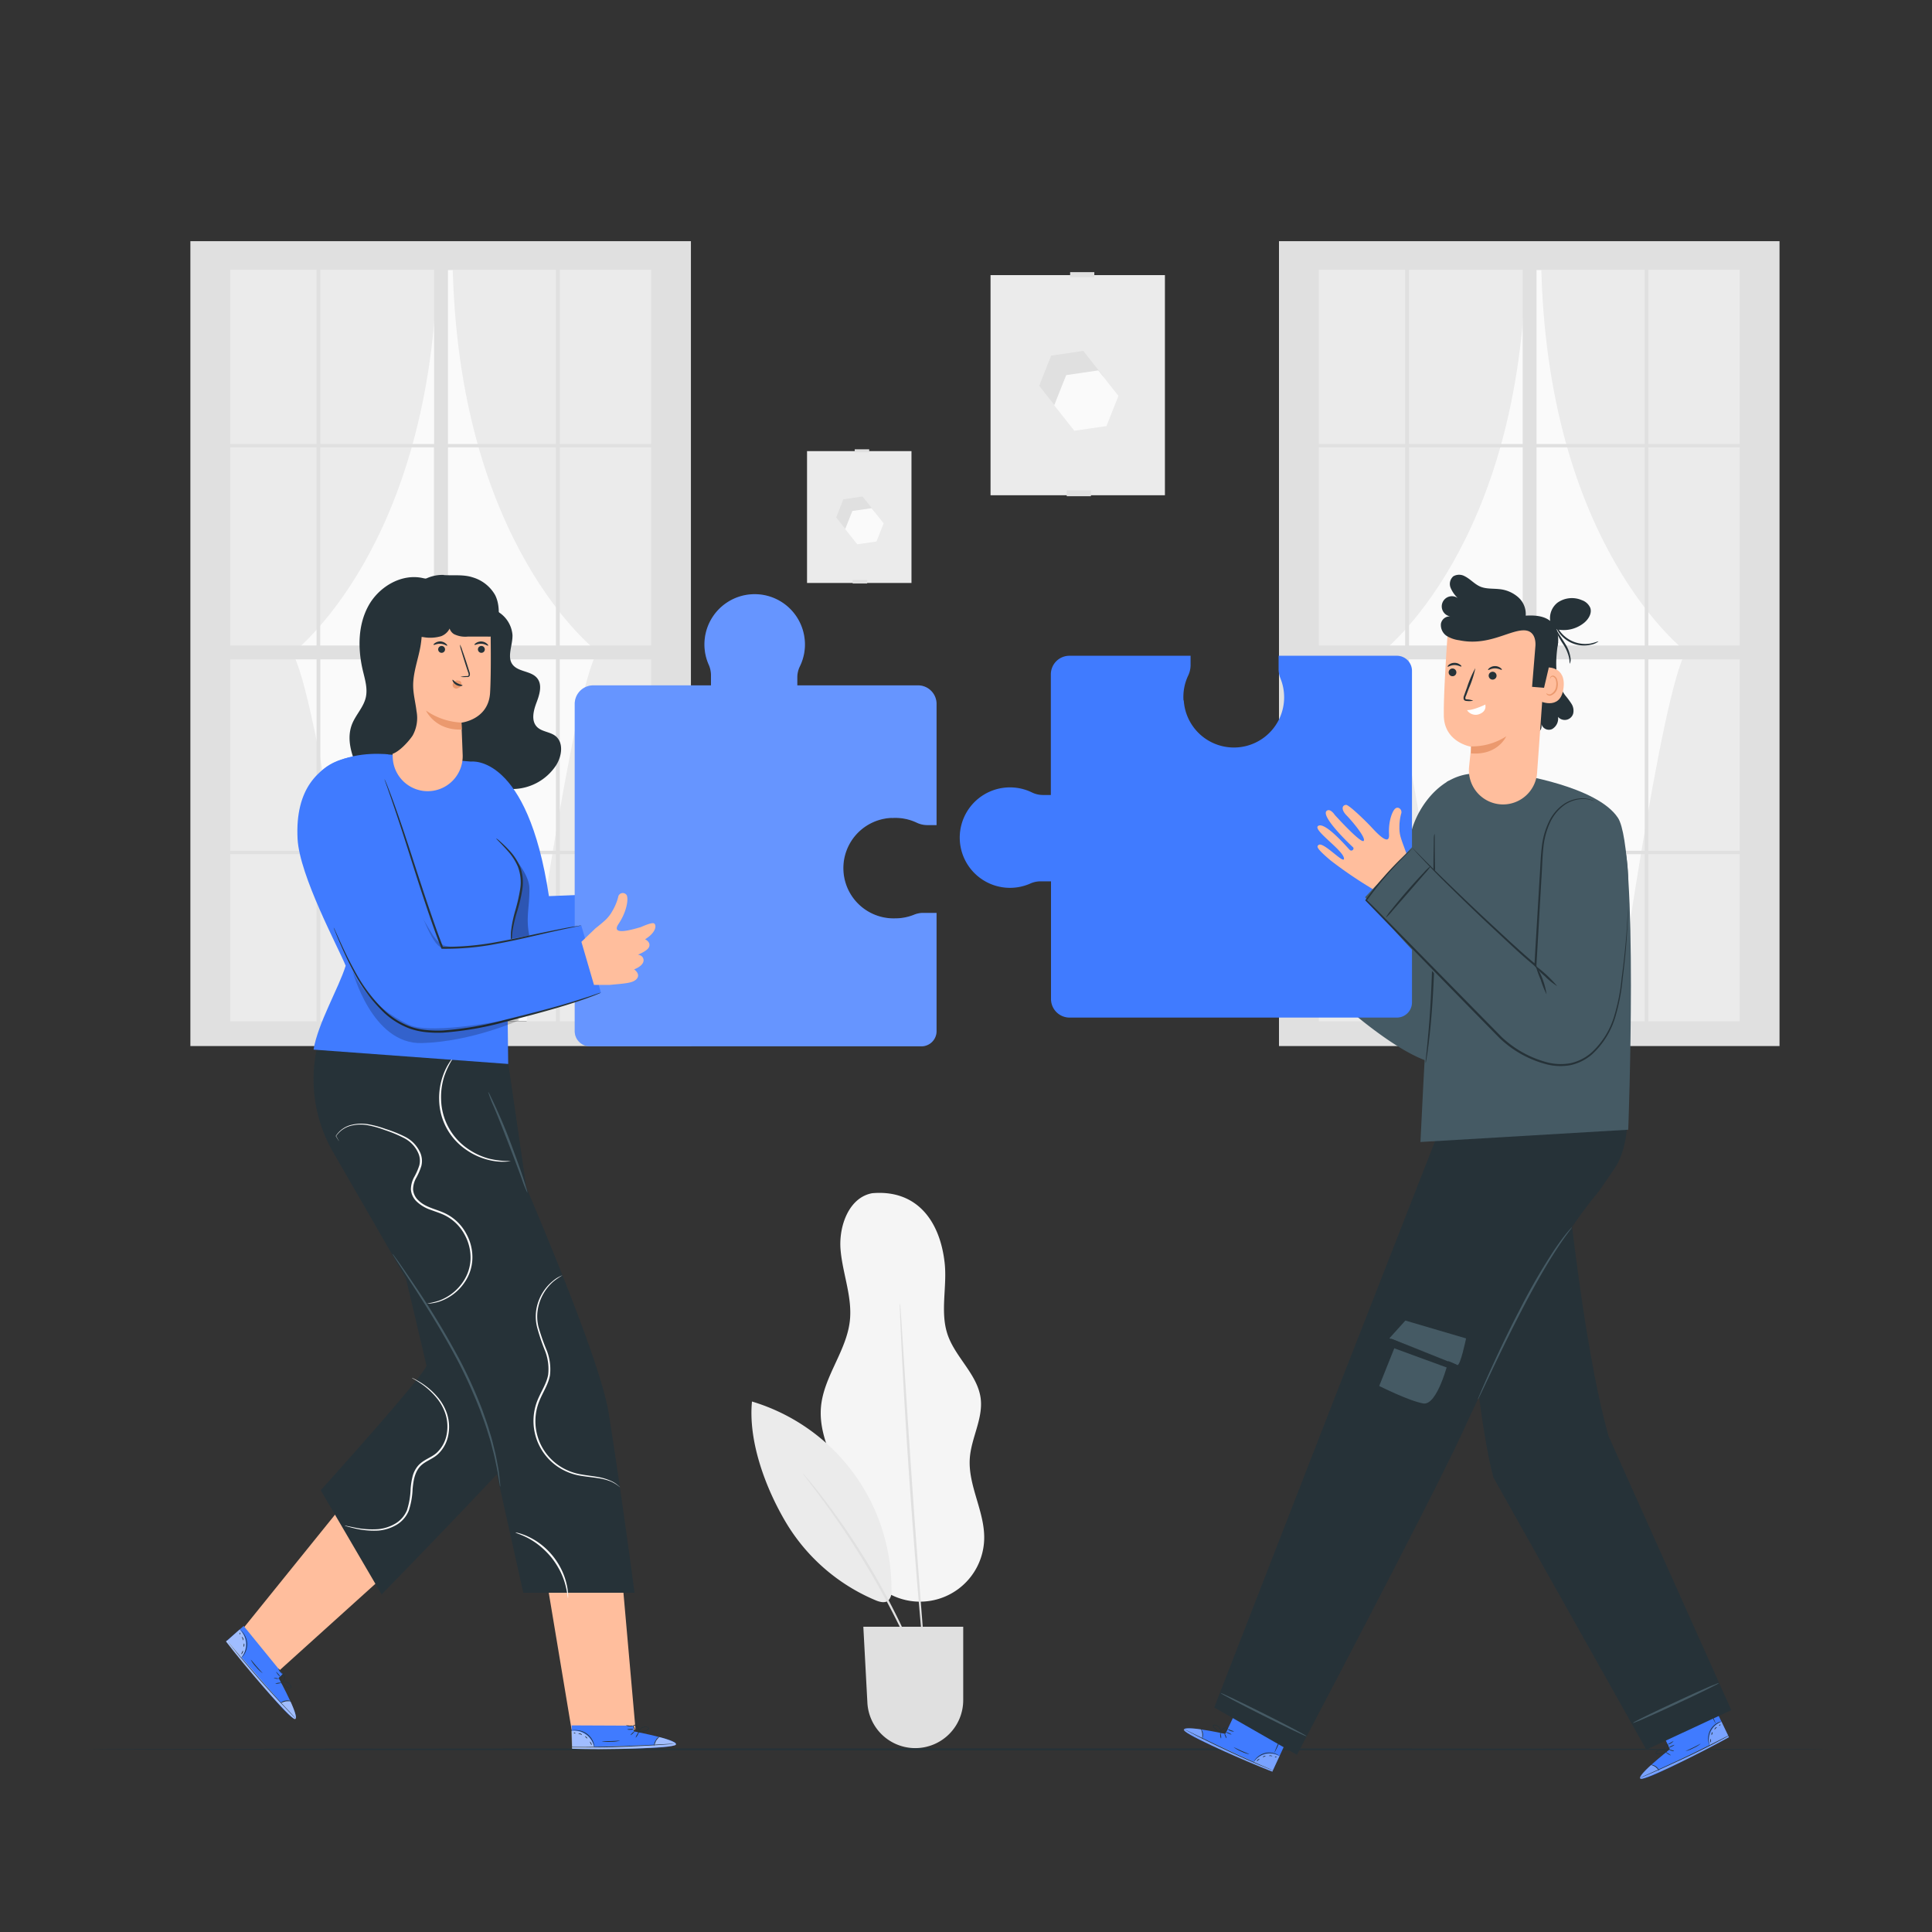 <svg xmlns="http://www.w3.org/2000/svg" viewBox="0 0 500 500"><rect x="0" y="0" width="500" height="500" fill="#333333" stroke="none"/><g id="freepik--background-complete--inject-355"><rect x="59.58" y="69.81" width="111.16" height="194.48" style="fill:#fafafa"></rect><path d="M94.2,266.16S82,178.66,75.65,169.05c0,0,36.41-27.35,37.53-101.45H57.92V266.16Z" style="fill:#ebebeb"></path><path d="M136.09,265.77s12.18-87.5,18.56-97.11c0,0-36.42-27.34-37.53-101.45h55.26V265.77Z" style="fill:#ebebeb"></path><path d="M173.66,62.41H49.27V270.72H178.81V62.41ZM81.92,170.64v49.53H59.58V170.64Zm-22.34-3.59V115.78H81.92v51.27Zm56.35,0V115.78h27.94v51.27Zm27.94,3.59v49.53H115.93V170.64Zm-61-3.59V115.78h29.44v51.27Zm29.44,3.59v49.53H82.91V170.64ZM82.91,114.9V69.81h29.44V114.9Zm29.44,106.16v43.25H82.91V221.06Zm3.58,0h27.94v43.25H115.93Zm0-106.16V69.81h27.94V114.9Zm28.94,55.74h23.64v49.53H144.87Zm0-3.59V115.78h23.64v51.27Zm23.64-52.15H144.87V69.81h23.64ZM81.92,69.81V114.9H59.58V69.81ZM59.58,221.06H81.92v43.25H59.58Zm85.29,43.25V221.06h23.64v43.25Z" style="fill:#e0e0e0"></path><rect x="341.3" y="69.81" width="111.16" height="194.48" style="fill:#fafafa"></rect><path d="M375.93,266.16s-12.18-87.5-18.56-97.11c0,0,36.42-27.35,37.53-101.45H339.64V266.16Z" style="fill:#ebebeb"></path><path d="M417.82,265.77s12.17-87.5,18.55-97.11c0,0-36.41-27.34-37.53-101.45H454.1V265.77Z" style="fill:#ebebeb"></path><path d="M455.39,62.41H331V270.72H460.54V62.41ZM363.65,170.64v49.53H341.3V170.64Zm-22.35-3.59V115.78h22.35v51.27Zm56.35,0V115.78h28v51.27Zm28,3.59v49.53h-28V170.64Zm-61-3.59V115.78h29.43v51.27Zm29.43,3.59v49.53H364.64V170.64ZM364.64,114.9V69.81h29.43V114.9Zm29.43,106.16v43.25H364.64V221.06Zm3.58,0h28v43.25h-28Zm0-106.16V69.81h28V114.9Zm28.94,55.74h23.64v49.53H426.59Zm0-3.59V115.78h23.64v51.27Zm23.64-52.15H426.59V69.81h23.64ZM363.65,69.81V114.9H341.3V69.81ZM341.3,221.06h22.35v43.25H341.3Zm85.29,43.25V221.06h23.64v43.25Z" style="fill:#e0e0e0"></path><rect x="208.86" y="116.75" width="27.03" height="34.12" style="fill:#ebebeb"></rect><rect x="220.67" y="150.1" width="3.75" height="0.91" style="fill:#e0e0e0"></rect><polygon points="223.24 128.49 218.26 129.22 216.41 133.9 219.53 137.84 224.5 137.11 226.36 132.44 223.24 128.49" style="fill:#e0e0e0"></polygon><polygon points="225.57 131.51 220.59 132.24 218.73 136.92 221.85 140.86 226.83 140.14 228.69 135.46 225.57 131.51" style="fill:#fafafa"></polygon><rect x="221.2" y="116.28" width="3.75" height="0.78" style="fill:#e0e0e0"></rect><rect x="256.35" y="71.2" width="45.13" height="56.97" style="fill:#ebebeb"></rect><rect x="276.07" y="126.9" width="6.26" height="1.52" style="fill:#e0e0e0"></rect><polygon points="280.36 90.82 272.04 92.03 268.94 99.84 274.15 106.43 282.46 105.22 285.56 97.41 280.36 90.82" style="fill:#e0e0e0"></polygon><polygon points="284.24 95.86 275.93 97.08 272.82 104.89 278.04 111.48 286.35 110.26 289.45 102.46 284.24 95.86" style="fill:#fafafa"></polygon><rect x="276.95" y="70.43" width="6.26" height="1.3" style="fill:#e0e0e0"></rect><path d="M225.86,308.78c-6.12,1-8.85,8.5-8.32,14.68s3.08,12.21,2.4,18.37c-.87,7.83-6.78,14.44-7.47,22.28-.81,9.25,5.73,17.45,7.68,26.53.95,4.41.82,9.08,2.46,13.29a16.62,16.62,0,0,0,32.1-5.73c.13-7.1-4.25-13.79-3.72-20.87.39-5.24,3.46-10.2,2.81-15.41-.79-6.19-6.53-10.59-8.55-16.5s-.08-12.42-.78-18.63c-1.26-11.14-7.43-18.91-18.61-18" style="fill:#f5f5f5"></path><path d="M194.61,362.71c-1,10.32,3.52,22.46,8.83,31.37a49.22,49.22,0,0,0,23.11,20.05c1.07.45,2.42.83,3.33.1a3.36,3.36,0,0,0,.84-2.65,50.68,50.68,0,0,0-36.11-48.87" style="fill:#ebebeb"></path><path d="M239.57,435.71a2.64,2.64,0,0,1-.3-.57c-.19-.45-.43-1-.73-1.69-.62-1.48-1.55-3.6-2.73-6.2a220.26,220.26,0,0,0-10.25-19.84,219.78,219.78,0,0,0-12.25-18.67c-1.69-2.3-3.09-4.15-4.07-5.42l-1.11-1.47a2.33,2.33,0,0,1-.35-.53s.17.14.44.46l1.2,1.4c1,1.22,2.48,3,4.22,5.32a188.73,188.73,0,0,1,12.43,18.61,190.41,190.41,0,0,1,10.12,20c1.13,2.63,2,4.78,2.56,6.28.26.7.47,1.28.63,1.73A2.78,2.78,0,0,1,239.57,435.71Z" style="fill:#e0e0e0"></path><path d="M232.92,337.33a6.56,6.56,0,0,1,.12,1c.05.7.12,1.65.2,2.84.16,2.53.39,6.08.68,10.46.55,8.83,1.34,21,2.28,34.49s1.88,25.66,2.57,34.48c.33,4.37.61,7.93.8,10.45.08,1.19.14,2.14.19,2.84a6.29,6.29,0,0,1,0,1,6.7,6.7,0,0,1-.15-1c-.07-.69-.17-1.64-.3-2.83-.24-2.52-.57-6.07-1-10.43-.79-8.82-1.79-21-2.74-34.48s-1.67-25.67-2.12-34.51c-.2-4.38-.37-7.94-.49-10.47,0-1.19-.07-2.14-.09-2.84A6.3,6.3,0,0,1,232.92,337.33Z" style="fill:#e0e0e0"></path><path d="M223.43,421h25.85v19a12.41,12.41,0,0,1-12.41,12.41h0a12.41,12.41,0,0,1-12.39-11.75Z" style="fill:#e0e0e0"></path></g><g id="freepik--Floor--inject-355"><path d="M473.88,452.73c0,.14-101.19.26-226,.26s-226-.12-226-.26,101.17-.26,226-.26S473.88,452.59,473.88,452.73Z" style="fill:#263238"></path></g><g id="freepik--character-2--inject-355"><path d="M332.52,241.42l-4-.83c-3.57-1.07-5.59-1.53-6.42-2.7-1.1-1.57,1-2.47,1-2.47s-2.46-1.43-1.89-3a1.61,1.61,0,0,1,1.65-.94s-2.14-1.37-2.41-2.43c-.37-1.44,1.41-1.82,1.41-1.82-2.78-2.58-2.11-4.46-1.34-4.5s3,1.57,3,1.57c2,1,7.32,3.87,5.83.31s-1.3-6.85-.63-7.71a1.21,1.21,0,0,1,2.07,1,14.32,14.32,0,0,0,.79,3.81,9.23,9.23,0,0,0,1.43,2.77c.74,1,1.4,1.77,2,2.43l2.89,4.14Z" style="fill:#ffbe9d"></path><path d="M317.12,448.73l3.44-7.26,13.64,6.36-4.92,10.67-.87-.34c-3.86-1.55-19.52-8.13-21.68-10.07C304.32,445.93,317.12,448.73,317.12,448.73Z" style="fill:#407BFF"></path><g style="opacity:0.3"><path d="M324.38,456.08a5.23,5.23,0,0,1,3.1-2.09,5,5,0,0,1,3.65.49l-1.78,3.81Z" style="fill:#fff"></path></g><g style="opacity:0.3"><path d="M310.77,447.56s-4.6-.72-4.41.19,15.77,8.15,22.92,10.75l.12-.32-18.24-8.3S311.55,448,310.77,447.56Z" style="fill:#fff"></path></g><path d="M329.61,458.27l-.24-.08-.69-.27-2.53-1.05c-2.13-.9-5.06-2.18-8.25-3.67s-6.07-2.89-8.13-3.94L307.34,448l-.65-.35-.23-.13a.89.89,0,0,1,.24.1l.67.32,2.46,1.21c2.07,1,4.95,2.4,8.14,3.89s6.11,2.78,8.23,3.71l2.5,1.1.68.3Z" style="fill:#263238"></path><path d="M311.07,450.09a6.47,6.47,0,0,0,.08-1.39,6.28,6.28,0,0,0-.4-1.35,2.47,2.47,0,0,1,.32,2.74Z" style="fill:#263238"></path><path d="M316,449.93a1.73,1.73,0,0,1-.19-.73,1.55,1.55,0,0,1,0-.74s.13.31.18.72A1.53,1.53,0,0,1,316,449.93Z" style="fill:#263238"></path><path d="M317.42,449.86c-.05,0-.2-.23-.34-.55s-.21-.59-.16-.61.2.22.33.54A1.26,1.26,0,0,1,317.42,449.86Z" style="fill:#263238"></path><path d="M318.71,448.89c0,.05-.35-.06-.75-.24a1.89,1.89,0,0,1-.68-.4c0-.05.36.06.75.24A1.89,1.89,0,0,1,318.71,448.89Z" style="fill:#263238"></path><path d="M319.38,448.1a1.55,1.55,0,0,1-.91-.14,1.52,1.52,0,0,1-.76-.49,4.67,4.67,0,0,1,.83.32A5.26,5.26,0,0,1,319.38,448.1Z" style="fill:#263238"></path><path d="M316.13,448.52a2.86,2.86,0,0,1-.87-.41,5.35,5.35,0,0,1-.84-.64A2.83,2.83,0,0,1,314,447a.52.52,0,0,1-.09-.37.36.36,0,0,1,.29-.29,1.8,1.8,0,0,1,1.79,2.11.63.63,0,0,1-.09.25,3,3,0,0,0-.05-.94,1.8,1.8,0,0,0-.52-.83,1.5,1.5,0,0,0-1.08-.42c-.19,0-.21.23-.1.4a2.75,2.75,0,0,0,.4.44,6.9,6.9,0,0,0,.79.65C315.81,448.34,316.14,448.49,316.13,448.52Z" style="fill:#263238"></path><path d="M315.88,448.46a1,1,0,0,1,.19-.66,1.67,1.67,0,0,1,.53-.53,1,1,0,0,1,.94-.1.39.39,0,0,1,.08.53,1,1,0,0,1-.33.32,2.77,2.77,0,0,1-.66.34,1.41,1.41,0,0,1-.67.12s.25-.08.62-.24a2.85,2.85,0,0,0,.61-.36c.21-.13.45-.42.25-.56s-.54,0-.75.1a1.68,1.68,0,0,0-.52.45A5.64,5.64,0,0,0,315.88,448.46Z" style="fill:#263238"></path><path d="M331.07,454.41s-.37-.22-1-.43a4.86,4.86,0,0,0-2.62-.12,5,5,0,0,0-2.28,1.3c-.48.49-.68.87-.71.86a.78.78,0,0,1,.13-.28,3.63,3.63,0,0,1,.49-.67,4.67,4.67,0,0,1,2.33-1.39,4.61,4.61,0,0,1,2.7.18,3.93,3.93,0,0,1,.74.36C331,454.33,331.08,454.4,331.07,454.41Z" style="fill:#263238"></path><path d="M332.3,448.08a24.45,24.45,0,0,1-1.18,2.85,26.92,26.92,0,0,1-1.36,2.79,27.88,27.88,0,0,1,1.19-2.86A27.34,27.34,0,0,1,332.3,448.08Z" style="fill:#263238"></path><path d="M323.28,454a9.28,9.28,0,0,1-2.08-.73,9.08,9.08,0,0,1-1.92-1.09c0-.05.89.42,2,.92S323.3,453.91,323.28,454Z" style="fill:#263238"></path><path d="M326,455.2s-.16.15-.35.31-.32.32-.36.3,0-.25.24-.44S326,455.15,326,455.2Z" style="fill:#263238"></path><path d="M327.55,454.41s-.14.15-.34.23-.39.1-.41.05.14-.15.34-.22S327.53,454.36,327.55,454.41Z" style="fill:#263238"></path><path d="M329.26,454.51s-.21-.05-.45-.07-.42,0-.44,0,.18-.18.46-.15S329.29,454.47,329.26,454.51Z" style="fill:#263238"></path><path d="M330.41,454.72s-.11.08-.25.07-.24-.06-.23-.11.11-.08.25-.07S330.41,454.67,330.41,454.72Z" style="fill:#263238"></path><path d="M432.17,452.7l-3.4-7.28L442.36,439l5.09,10.59-.82.46c-3.65,2-18.7,9.85-21.57,10.28C421.86,460.78,432.17,452.7,432.17,452.7Z" style="fill:#407BFF"></path><g style="opacity:0.3"><path d="M442.47,451.79a5.16,5.16,0,0,1,.36-3.72,5.06,5.06,0,0,1,2.7-2.49l1.81,3.79Z" style="fill:#fff"></path></g><g style="opacity:0.3"><path d="M427.23,456.85s-3.49,3.09-2.67,3.52,16.33-7,22.89-10.81l-.17-.29-18,8.76S428,456.51,427.23,456.85Z" style="fill:#fff"></path></g><path d="M447.49,449.16l-.22.13-.65.36-2.42,1.28c-2.05,1.07-4.9,2.51-8.09,4s-6.09,2.82-8.21,3.74l-2.52,1.08-.69.28-.24.08.23-.12.67-.31,2.5-1.12c2.1-.95,5-2.28,8.19-3.8s6-2.93,8.1-4l2.44-1.23.67-.33A1.07,1.07,0,0,1,447.49,449.16Z" style="fill:#263238"></path><path d="M429.37,458.24a6.42,6.42,0,0,0-1-1,6.48,6.48,0,0,0-1.29-.55,2.48,2.48,0,0,1,2.32,1.51Z" style="fill:#263238"></path><path d="M432.41,454.3s-.33-.1-.68-.32-.61-.43-.58-.47.33.1.68.32S432.43,454.26,432.41,454.3Z" style="fill:#263238"></path><path d="M433.23,453.19c0,.05-.3,0-.63-.09s-.59-.22-.58-.27a1.32,1.32,0,0,1,.63.1C433,453,433.24,453.14,433.23,453.19Z" style="fill:#263238"></path><path d="M433.32,451.58c0,.05-.28.24-.67.43s-.72.31-.75.26a1.89,1.89,0,0,1,.67-.43C433,451.65,433.29,451.53,433.32,451.58Z" style="fill:#263238"></path><path d="M433.12,450.56s-.23.36-.68.61a1.64,1.64,0,0,1-.87.28,58.51,58.51,0,0,0,1.55-.89Z" style="fill:#263238"></path><path d="M431.38,453.33a2.61,2.61,0,0,1-.87.41,5.22,5.22,0,0,1-1,.24,2.65,2.65,0,0,1-.64,0,.48.48,0,0,1-.34-.17.38.38,0,0,1,0-.41,1.78,1.78,0,0,1,2.21-.47,1.84,1.84,0,0,1,.56.45.59.59,0,0,1,.13.22,2.73,2.73,0,0,0-.75-.55,1.68,1.68,0,0,0-1-.13,1.48,1.48,0,0,0-1,.56c-.09.17,0,.31.24.33a2.92,2.92,0,0,0,.59,0,6.08,6.08,0,0,0,1-.19C431,453.46,431.37,453.31,431.38,453.33Z" style="fill:#263238"></path><path d="M431.18,453.48s-.25-.14-.39-.56a1.62,1.62,0,0,1-.07-.75,1,1,0,0,1,.52-.79.39.39,0,0,1,.46.28,1.06,1.06,0,0,1,0,.46,2.72,2.72,0,0,1-.17.72c-.14.4-.31.61-.33.59s.1-.24.21-.63a3.18,3.18,0,0,0,.12-.69c0-.25-.05-.62-.28-.55s-.35.41-.4.64a1.57,1.57,0,0,0,0,.69A2.8,2.8,0,0,0,431.18,453.48Z" style="fill:#263238"></path><path d="M445.44,445.57s-.4.15-1,.52A4.69,4.69,0,0,0,442.7,448a4.85,4.85,0,0,0-.45,2.58c.07.69.23,1.09.2,1.1a1,1,0,0,1-.13-.28,3.67,3.67,0,0,1-.2-.8,4.68,4.68,0,0,1,.41-2.68,4.58,4.58,0,0,1,1.86-2,3.75,3.75,0,0,1,.76-.34A.89.89,0,0,1,445.44,445.57Z" style="fill:#263238"></path><path d="M441.35,440.59a27.69,27.69,0,0,1,1.44,2.73,26.42,26.42,0,0,1,1.28,2.82,27.22,27.22,0,0,1-1.44-2.74A23.68,23.68,0,0,1,441.35,440.59Z" style="fill:#263238"></path><path d="M440.13,451.28a8.53,8.53,0,0,1-1.89,1.14,8.38,8.38,0,0,1-2.06.79s.89-.42,2-.95S440.1,451.24,440.13,451.28Z" style="fill:#263238"></path><path d="M442.79,450s0,.23,0,.47.05.45,0,.47-.18-.18-.18-.46S442.74,450,442.79,450Z" style="fill:#263238"></path><path d="M443.2,448.29c.05,0,0,.2-.05.41s-.17.36-.21.35,0-.2,0-.41S443.15,448.27,443.2,448.29Z" style="fill:#263238"></path><path d="M444.36,447c0,.05-.17.14-.33.3s-.26.34-.31.33,0-.26.18-.46S444.36,447,444.36,447Z" style="fill:#263238"></path><path d="M445.26,446.28s0,.14-.1.24-.2.14-.24.11,0-.14.1-.24S445.22,446.24,445.26,446.28Z" style="fill:#263238"></path><path d="M448.06,442.58l-22,10.23L386.5,382.38c-5.15-18.58-10.12-84-10.12-84L405,300.56s4.41,47,11.32,71.16Z" style="fill:#263238"></path><path d="M422.54,445.92s.28-.21.83-.5,1.36-.7,2.36-1.19c2-1,4.79-2.31,7.88-3.75s5.89-2.71,7.93-3.6c1-.45,1.86-.81,2.43-1a3.6,3.6,0,0,1,.92-.32,3.39,3.39,0,0,1-.83.5c-.56.29-1.36.7-2.36,1.19-2,1-4.79,2.31-7.87,3.75s-5.89,2.7-7.94,3.6c-1,.45-1.85.81-2.43,1A3.47,3.47,0,0,1,422.54,445.92Z" style="fill:#455a64"></path><path d="M418,272.05c.54,0,6.39,17.33.76,28.82-.57,1.15-5,7.48-5,7.48-15.58,18.38-31.36,54-35.76,63.39-9,19.21-42.36,82.4-42.36,82.4l-21.4-12.25,31.29-80.45,28.4-72.6Z" style="fill:#263238"></path><path d="M379.42,346.38s-1.51,7.31-2.29,6.89c-2.23-1.21-17.56-6.92-17.56-6.92l4.14-4.59Z" style="fill:#455a64"></path><path d="M374.9,352.06s-2.87,11.79-6.56,11.15-11.4-4.52-11.4-4.52l4.65-11.63Z" style="fill:#455a64"></path><polygon points="377.13 353.27 360.02 346.43 360.84 348.94 374.39 353.9 377.13 353.27" style="fill:#263238"></polygon><path d="M406.83,317.6a1.87,1.87,0,0,1-.28.44l-.88,1.19c-.76,1-1.84,2.56-3.09,4.49-2.51,3.86-5.67,9.38-8.9,15.62s-6,12-7.95,16.14l-2.35,4.93-.65,1.33a2.22,2.22,0,0,1-.26.45,2,2,0,0,1,.16-.49l.57-1.37c.5-1.19,1.25-2.9,2.19-5,1.9-4.2,4.58-10,7.83-16.23a160.68,160.68,0,0,1,9-15.58c1.3-1.91,2.42-3.41,3.24-4.41.38-.46.7-.83,1-1.13A2.1,2.1,0,0,1,406.83,317.6Z" style="fill:#455a64"></path><path d="M315.87,438.14c.06-.12,5.11,2.28,11.28,5.37s11.11,5.71,11,5.84-5.11-2.28-11.28-5.37S315.81,438.27,315.87,438.14Z" style="fill:#455a64"></path><path d="M341.3,230.63a72.17,72.17,0,0,1-3.94,7.63,68.73,68.73,0,0,1-4.4,7.38A73.3,73.3,0,0,1,336.9,238,72.07,72.07,0,0,1,341.3,230.63Z" style="fill:#263238"></path><path d="M381.73,200.2c1.17,0,2.56,8.5,3.74,23.77,1.34,17.32,1.22,34.8-3.57,45.79a9.54,9.54,0,0,1-5,5.33c-12.4,5.12-46.61-31.56-46.61-31.56l8.42-14.77,24.09,19.45s2.4-19.68,1.94-28.75C364.37,212.58,371.24,200.28,381.73,200.2Z" style="fill:#455a64"></path><path d="M392.39,200.37s20.92,3.06,26.33,11.28,2.67,80.72,2.67,80.72l-53.78,3.18s4.34-92.28,7-93.33C381.29,199.6,391.59,200.11,392.39,200.37Z" style="fill:#455a64"></path><path d="M306.29,181.28a12.91,12.91,0,0,1,1.19-6.4,6.37,6.37,0,0,0,.64-2.74v-2.43H276.77a4.81,4.81,0,0,0-4.81,4.81v31.22h-2.12a6.44,6.44,0,0,1-2.82-.68,13,13,0,1,0-.4,23.61,6.46,6.46,0,0,1,2.63-.58H272v30.44a4.81,4.81,0,0,0,4.81,4.82h84.69a3.92,3.92,0,0,0,3.92-3.92v-85.8a3.91,3.91,0,0,0-3.92-3.92h-30.6v3.47a6.06,6.06,0,0,0,.46,2.34,13,13,0,1,1-25,5.76Z" style="fill:#407BFF"></path><path d="M371.26,215.79a4.13,4.13,0,0,1,.05.6c0,.46,0,1,0,1.73,0,1.57,0,3.73.08,6.36,0,5.37.09,12.79-.08,21s-.62,15.62-1.17,21c-.28,2.68-.55,4.83-.77,6.32-.11.7-.2,1.26-.28,1.71a2.09,2.09,0,0,1-.13.59,4.48,4.48,0,0,1,0-.6c.05-.45.1-1,.18-1.72.15-1.5.37-3.66.6-6.33.46-5.35.87-12.75,1-20.94s.16-15.6.23-21c0-2.63.07-4.79.09-6.36,0-.7,0-1.28.05-1.73A2.41,2.41,0,0,1,371.26,215.79Z" style="fill:#263238"></path><path d="M403.25,166.19c-.86,5.46-.81,10.25,1.86,13.81a20.77,20.77,0,0,1,1.6,2.16,3.29,3.29,0,0,1,.41,2.58,2.28,2.28,0,0,1-3.9.79,3.14,3.14,0,0,1-1.53,3.15,2,2,0,0,1-2.8-1.44s.71,2.77-2.47,2.34l2.24-19Z" style="fill:#263238"></path><path d="M389,208.19h0a8.85,8.85,0,0,1-8.8-9.78c.29-2.84.55-5.15.55-5.15s-7-1.09-7.09-8.09,1.13-23.07,1.13-23.07h0a24.33,24.33,0,0,1,24.44,3.08l1,.79-2.43,34A8.85,8.85,0,0,1,389,208.19Z" style="fill:#ffbe9d"></path><path d="M376.59,174.74a1,1,0,1,0-1.43-.07A1,1,0,0,0,376.59,174.74Z" style="fill:#263238"></path><path d="M374.65,172.53c.11.12.8-.41,1.76-.41s1.67.49,1.77.37-.05-.27-.36-.51a2.32,2.32,0,0,0-1.41-.44A2.39,2.39,0,0,0,375,172C374.7,172.26,374.6,172.48,374.65,172.53Z" style="fill:#263238"></path><path d="M385.76,174a1,1,0,0,0-.34,1.39,1,1,0,0,0,1.4.34,1,1,0,0,0,.33-1.4A1,1,0,0,0,385.76,174Z" style="fill:#263238"></path><path d="M385.12,173.38c.11.12.8-.41,1.76-.41s1.67.49,1.77.37-.06-.27-.36-.51a2.33,2.33,0,0,0-1.42-.44,2.29,2.29,0,0,0-1.4.48C385.17,173.11,385.07,173.33,385.12,173.38Z" style="fill:#263238"></path><path d="M381.26,181.33a5.13,5.13,0,0,0-1.56-.33c-.25,0-.45-.08-.47-.22a1.31,1.31,0,0,1,.18-.72l.76-2a26.22,26.22,0,0,0,1.65-5.15,27.13,27.13,0,0,0-2.16,5c-.25.68-.49,1.33-.72,2a1.56,1.56,0,0,0-.14,1.05.65.65,0,0,0,.43.4,1.91,1.91,0,0,0,.43.06A4.69,4.69,0,0,0,381.26,181.33Z" style="fill:#263238"></path><path d="M384.39,182.4c1-.6-2.77,1.47-4.73,1.37a2.66,2.66,0,0,0,3.14,1.06C384.9,184.06,384.39,182.4,384.39,182.4Z" style="fill:#fff"></path><path d="M380.69,193.16a16.24,16.24,0,0,0,9.12-2.6s-2.16,5-9.14,4.41Z" style="fill:#eb996e"></path><path d="M400.23,172.75c.15-.05,5.22-.4,4.38,5.5s-6.52,3.1-6.51,2.93S400.23,172.75,400.23,172.75Z" style="fill:#ffbe9d"></path><path d="M400.2,179.37s.09.09.26.19a1,1,0,0,0,.76.13,2.57,2.57,0,0,0,1.5-2.12,3.3,3.3,0,0,0-.07-1.51,1.21,1.21,0,0,0-.66-.9.52.52,0,0,0-.65.2c-.1.15-.08.27-.12.28s-.11-.12,0-.35a.62.62,0,0,1,.29-.34.74.74,0,0,1,.59-.07A1.45,1.45,0,0,1,403,176a3.39,3.39,0,0,1,.12,1.69,2.69,2.69,0,0,1-1.86,2.34,1.13,1.13,0,0,1-.92-.29C400.19,179.51,400.18,179.38,400.2,179.37Z" style="fill:#eb996e"></path><path d="M372.91,161.43a2.3,2.3,0,0,1,2.62-1.88,2.63,2.63,0,1,1,1.74-4.77,7.83,7.83,0,0,1-1.84-2.63,2.64,2.64,0,0,1,.68-3,3,3,0,0,1,3,0c1.44.73,2.53,2.05,4,2.67s3.2.47,4.83.64a8.61,8.61,0,0,1,4.91,2.05,5.79,5.79,0,0,1,2,4.82c2.21-.13,4.63,0,6.34,1.37a5.08,5.08,0,0,1,1.92-4.75,6.48,6.48,0,0,1,6.29-.62,3.65,3.65,0,0,1,2.17,2c.45,1.35-.4,2.8-1.47,3.74a8.39,8.39,0,0,1-7.35,1.77,7.63,7.63,0,0,1,.5,3.28c-.11,1.93-1.66,3.93-2.34,5.74h0l-.15,1.19-1.16,4.95-3.1-.25.85-10.4s.58-4.37-3.22-4.22-9.19,4.1-16.47,2.57a8.1,8.1,0,0,1-3.36-1.19A3.4,3.4,0,0,1,372.91,161.43Z" style="fill:#263238"></path><path d="M413.68,166a4.44,4.44,0,0,1-2,.86,7.92,7.92,0,0,1-8.94-4.39,4.43,4.43,0,0,1-.55-2.12c.09,0,.25.81.88,2a8.16,8.16,0,0,0,8.54,4.19C412.89,166.28,413.64,165.9,413.68,166Z" style="fill:#263238"></path><path d="M406.25,171.76c-.08,0,0-.62-.18-1.54a10.7,10.7,0,0,0-1.45-3.38,28.48,28.48,0,0,1-1.9-3.3,3.22,3.22,0,0,1-.4-1.54,9.8,9.8,0,0,1,.73,1.38c.45.84,1.22,1.92,2,3.19a8.88,8.88,0,0,1,1.38,3.59A2.52,2.52,0,0,1,406.25,171.76Z" style="fill:#263238"></path><path d="M354.44,229.6a111.22,111.22,0,0,1-10.07-6.91c-3.87-3.27-3.59-3.63-3.14-4,1.2-1.07,7,5.5,6.57,3.34s-8-7.18-6.72-8.24c1.7-1.39,7.66,5.6,8.21,6.15s1.35-.24.83-.71c-.75-.68-8.43-8-6.78-9.38.92-.77,2.1,1.05,2.1,1.05s6.7,7.41,7.46,6.73-3-5.17-4.4-6.59-1.27-2.63-.16-2.74c.75-.07,5.08,4.17,6.42,5.6s4.92,5.44,4.72,2,.9-6.18,1.7-6.71,1.81.43,1.43,1.43a12.71,12.71,0,0,0-.44,3.46,8.4,8.4,0,0,0,.38,2.77c.24.77.48,1.45.71,2.05l2.35,6.47-5.9,7.47Z" style="fill:#ffbe9d"></path><path d="M412.65,207.36c1.24.31,8.62,4.13,8.74,20.86.09,13.3-.93,42.82-10,47.21-4.11,2-10.35,2-15.77-1.55-15.28-9.87-42.34-41.69-42.34-41.69l12.11-12.9s31.44,32,32.78,30.82c2-1.78-1.07-17.06.65-32.16C400,207.21,405,205.45,412.65,207.36Z" style="fill:#455a64"></path><path d="M365.37,219.75a1.18,1.18,0,0,1-.21.22l-.65.64c-.57.55-1.41,1.37-2.47,2.47a85,85,0,0,0-8.3,10v-.23c8.54,8.71,21,21.38,34.83,35.47a27.32,27.32,0,0,0,11.6,6.55,14,14,0,0,0,6.29.28,12.17,12.17,0,0,0,5.37-2.71,20.92,20.92,0,0,0,5.93-9.49,50.86,50.86,0,0,0,1.92-9.74c.81-6,1.24-11,1.43-14.37.1-1.7.15-3,.19-3.92l0-1a1.44,1.44,0,0,1,0-.34,1.35,1.35,0,0,1,0,.35c0,.25,0,.59,0,1,0,.9,0,2.22-.09,3.93-.13,3.41-.5,8.35-1.27,14.41a50.88,50.88,0,0,1-1.87,9.83,21.37,21.37,0,0,1-6,9.72,12.6,12.6,0,0,1-5.58,2.83,14.51,14.51,0,0,1-6.51-.28,27.72,27.72,0,0,1-11.84-6.66c-13.88-14.11-26.24-26.87-34.72-35.6l-.11-.11.09-.12a81.21,81.21,0,0,1,8.44-9.93c1.09-1.07,2-1.87,2.55-2.41l.68-.59Z" style="fill:#263238"></path><path d="M365.38,219.29s.07,0,.17.14l.47.47,1.79,1.81c1.55,1.58,3.82,3.84,6.67,6.61s6.29,6.07,10.17,9.69l6.12,5.67c2.15,1.94,4.37,4,6.75,5.94l-.41.2c.07-1.18.14-2.43.21-3.69.4-6.61.77-12.91,1.11-18.64.21-2.86.26-5.59.57-8.14a20,20,0,0,1,1.94-6.86,11.45,11.45,0,0,1,3.84-4.44,8.91,8.91,0,0,1,4.2-1.43,6.89,6.89,0,0,1,2.78.34,3.58,3.58,0,0,1,.89.4s-.31-.13-.92-.3a7.28,7.28,0,0,0-2.74-.24,8.88,8.88,0,0,0-4.05,1.47,11.53,11.53,0,0,0-3.68,4.37,20.11,20.11,0,0,0-1.84,6.74c-.28,2.52-.31,5.25-.51,8.11l-1.07,18.64c-.07,1.26-.15,2.52-.21,3.69l0,.51-.39-.31c-2.44-2-4.62-4-6.77-6s-4.17-3.88-6.11-5.7c-3.86-3.65-7.28-7-10.1-9.77s-5.05-5.12-6.56-6.74c-.77-.8-1.33-1.44-1.72-1.88l-.43-.49C365.42,219.35,365.37,219.29,365.38,219.29Z" style="fill:#263238"></path><path d="M358.62,237.53a12.16,12.16,0,0,1,1.53-2.14c1-1.27,2.42-3,4.05-4.87s3.14-3.52,4.26-4.69a12.76,12.76,0,0,1,1.91-1.81,13.69,13.69,0,0,1-1.64,2.06l-4.14,4.78-4.16,4.77A13.87,13.87,0,0,1,358.62,237.53Z" style="fill:#263238"></path><path d="M400.25,257.33a23.16,23.16,0,0,1-1.52-3.81,23.65,23.65,0,0,1-1.36-3.87,19.9,19.9,0,0,1,2.88,7.68Z" style="fill:#263238"></path><path d="M403,255.2a16.54,16.54,0,0,1-3.22-2.59,17.18,17.18,0,0,1-2.87-3A32.52,32.52,0,0,1,403,255.2Z" style="fill:#263238"></path></g><g id="freepik--character-1--inject-355"><polygon points="103.48 404.17 71.36 433.16 62.56 421.9 90.71 387.03 103.48 404.17" style="fill:#ffbe9d"></polygon><path d="M72.1,434.25l1.1-1L63.06,420.8l-4.57,4,.61.78c2.73,3.47,14.14,17.45,16.76,19.07C78.78,446.45,72.1,434.25,72.1,434.25Z" style="fill:#407BFF"></path><g style="opacity:0.5"><path d="M62.42,429.06a5.5,5.5,0,0,0,1.2-3.78,5.32,5.32,0,0,0-1.6-3.57l-3.35,3Z" style="fill:#fff"></path></g><path d="M75.19,440.37s2.12,4.48,1.13,4.55-13-13.62-17.83-20.12l.29-.22,13.93,16.09S74.54,439.7,75.19,440.37Z" style="fill:#fff;opacity:0.5"></path><path d="M58.62,424.39a1.25,1.25,0,0,0,.16.22l.48.63,1.83,2.26c1.55,1.9,3.74,4.49,6.21,7.3s4.77,5.31,6.46,7.1l2,2.1.55.56a1.32,1.32,0,0,0,.21.19l-.18-.22-.53-.58c-.53-.59-1.19-1.3-2-2.14-1.66-1.81-3.94-4.32-6.41-7.13s-4.67-5.39-6.26-7.27l-1.87-2.22-.51-.6A1.14,1.14,0,0,0,58.62,424.39Z" style="fill:#263238"></path><path d="M72.52,440.83a6.14,6.14,0,0,1,1.4-.51,6.56,6.56,0,0,1,1.49,0,2.12,2.12,0,0,0-1.52-.2A2.16,2.16,0,0,0,72.52,440.83Z" style="fill:#263238"></path><path d="M71.2,435.71a1.71,1.71,0,0,0,.79,0c.43-.06.77-.16.76-.22a3.25,3.25,0,0,0-1.55.25Z" style="fill:#263238"></path><path d="M70.86,434.29s.28.13.65.17.67,0,.68,0-.29-.13-.66-.17S70.86,434.23,70.86,434.29Z" style="fill:#263238"></path><path d="M71.45,432.68s.17.34.47.69.58.61.62.57-.17-.34-.48-.69S71.49,432.64,71.45,432.68Z" style="fill:#263238"></path><path d="M72.06,431.76a1.57,1.57,0,0,0,.41.88c.33.43.7.68.73.64s-.27-.34-.57-.76A6,6,0,0,0,72.06,431.76Z" style="fill:#263238"></path><path d="M72.6,435.2a2.93,2.93,0,0,0,.69.76,5.39,5.39,0,0,0,.9.66,2.31,2.31,0,0,0,.61.3.56.56,0,0,0,.4,0,.4.4,0,0,0,.21-.39,1.91,1.91,0,0,0-2.69-1.18.71.71,0,0,0-.23.17,2.69,2.69,0,0,1,1-.23,1.85,1.85,0,0,1,1,.28,1.57,1.57,0,0,1,.74,1c0,.2-.16.28-.36.22a3.72,3.72,0,0,1-.57-.27,7.53,7.53,0,0,1-.91-.61C72.88,435.47,72.63,435.17,72.6,435.2Z" style="fill:#263238"></path><path d="M72.74,435.43a1,1,0,0,0,.61-.38,1.66,1.66,0,0,0,.38-.71,1,1,0,0,0-.17-1,.42.42,0,0,0-.57.08,1.2,1.2,0,0,0-.23.43,3.07,3.07,0,0,0-.14.78,1.41,1.41,0,0,0,.07.71,4.87,4.87,0,0,0,.06-.7,4.28,4.28,0,0,1,.18-.73c.07-.25.3-.58.51-.42a1,1,0,0,1,.12.8,1.69,1.69,0,0,1-.31.66A4.19,4.19,0,0,1,72.74,435.43Z" style="fill:#263238"></path><path d="M62.11,421.74s.34.31.75.91a5.14,5.14,0,0,1,.91,2.64,5.24,5.24,0,0,1-.64,2.71c-.36.63-.69,1-.66,1s.1-.06.24-.21a3.92,3.92,0,0,0,.53-.7,4.87,4.87,0,0,0,.72-2.79,4.94,4.94,0,0,0-1-2.71,3.85,3.85,0,0,0-.6-.64C62.22,421.79,62.12,421.73,62.11,421.74Z" style="fill:#263238"></path><path d="M64.9,429.55a9.1,9.1,0,0,0,1.39,1.89A9,9,0,0,0,68,433.06s-.7-.78-1.55-1.75S65,429.52,64.9,429.55Z" style="fill:#263238"></path><path d="M62.85,427.19c-.06,0-.11.21-.22.44s-.23.43-.19.47.24-.11.37-.39S62.9,427.19,62.85,427.19Z" style="fill:#263238"></path><path d="M63.17,425.33c-.05,0-.11.18-.13.42s0,.43.07.43.11-.18.13-.42S63.22,425.33,63.17,425.33Z" style="fill:#263238"></path><path d="M62.56,423.62s.11.2.2.43.11.44.17.45.13-.24,0-.52S62.58,423.57,62.56,423.62Z" style="fill:#263238"></path><path d="M62,422.51s0,.14,0,.27.13.23.18.21,0-.14,0-.28S62.05,422.49,62,422.51Z" style="fill:#263238"></path><polygon points="160.61 403.87 164.48 447.66 147.93 447.66 140.63 403.87 160.61 403.87" style="fill:#ffbe9d"></polygon><path d="M164,448.07l0-1.47-16.07-.07.19,6.07,1,0c4.42.08,22.46.12,25.37-.88C177.63,450.64,164,448.07,164,448.07Z" style="fill:#407BFF"></path><g style="opacity:0.5"><path d="M153.8,452.26a5.52,5.52,0,0,0-2.16-3.33,5.4,5.4,0,0,0-3.77-1l.16,4.47Z" style="fill:#fff"></path></g><path d="M170.65,449.56s4.8,1.2,4.24,2-18.8,1.45-26.87,1v-.36l21.28-.57S169.72,449.64,170.65,449.56Z" style="fill:#fff;opacity:0.5"></path><path d="M147.78,452.24l.28,0,.79,0,2.9,0c2.46,0,5.85,0,9.59-.17s7.13-.32,9.58-.49l2.9-.22.79-.08.27,0h-.27l-.79,0-2.91.16c-2.45.14-5.83.31-9.57.44s-7.13.19-9.59.22l-2.9,0-.79,0Z" style="fill:#263238"></path><path d="M169.31,451.92a6.65,6.65,0,0,1,.49-1.41,6.57,6.57,0,0,1,1-1.14,2.07,2.07,0,0,0-1.12,1.05A2.16,2.16,0,0,0,169.31,451.92Z" style="fill:#263238"></path><path d="M164.51,449.69c.05,0,.27-.25.49-.63s.36-.7.31-.73a1.89,1.89,0,0,0-.48.64A1.84,1.84,0,0,0,164.51,449.69Z" style="fill:#263238"></path><path d="M163.2,449.06s.28-.14.55-.4.45-.5.41-.53-.28.13-.55.39S163.16,449,163.2,449.06Z" style="fill:#263238"></path><path d="M162.33,447.58a1.81,1.81,0,0,0,.83.07,2,2,0,0,0,.84-.11,1.82,1.82,0,0,0-.84-.08C162.7,447.47,162.33,447.52,162.33,447.58Z" style="fill:#263238"></path><path d="M162,446.52a1.6,1.6,0,0,0,.94.24,1.61,1.61,0,0,0,1-.16,4.45,4.45,0,0,0-.94,0A5.87,5.87,0,0,0,162,446.52Z" style="fill:#263238"></path><path d="M165,448.28a2.88,2.88,0,0,0,1,0,6.26,6.26,0,0,0,1.09-.28,3,3,0,0,0,.61-.28.58.58,0,0,0,.25-.33.41.41,0,0,0-.17-.4,1.87,1.87,0,0,0-2.31.63,1.76,1.76,0,0,0-.31.7.52.52,0,0,0,0,.27,3.31,3.31,0,0,1,.44-.89,1.89,1.89,0,0,1,.85-.6,1.59,1.59,0,0,1,1.23,0c.17.12.11.31-.07.43a3.57,3.57,0,0,1-.56.26,6.54,6.54,0,0,1-1.05.31C165.4,448.23,165,448.25,165,448.28Z" style="fill:#263238"></path><path d="M165.28,448.32a1.06,1.06,0,0,0,.09-.71,1.61,1.61,0,0,0-.31-.74,1,1,0,0,0-.87-.5.42.42,0,0,0-.3.49,1,1,0,0,0,.19.45,2.86,2.86,0,0,0,.51.6,1.42,1.42,0,0,0,.6.4s-.21-.18-.51-.49a4.67,4.67,0,0,1-.45-.6c-.15-.22-.26-.6,0-.66s.53.22.69.41a1.64,1.64,0,0,1,.31.66A4.28,4.28,0,0,1,165.28,448.32Z" style="fill:#263238"></path><path d="M148,447.86s.46-.06,1.18,0a5.06,5.06,0,0,1,2.61,1,5.14,5.14,0,0,1,1.69,2.21c.27.68.31,1.14.35,1.13a1.11,1.11,0,0,0,0-.32,4.67,4.67,0,0,0-.21-.85,4.86,4.86,0,0,0-1.7-2.33,5,5,0,0,0-2.72-.95,5.2,5.2,0,0,0-.88,0A1,1,0,0,0,148,447.86Z" style="fill:#263238"></path><path d="M155.76,450.65a8.81,8.81,0,0,0,2.34.13,9.28,9.28,0,0,0,2.33-.28c0-.06-1.05.05-2.34.09S155.76,450.6,155.76,450.65Z" style="fill:#263238"></path><path d="M152.63,450.74s.09.22.21.45.18.45.23.45.08-.26-.06-.53S152.66,450.7,152.63,450.74Z" style="fill:#263238"></path><path d="M151.4,449.32s.07.2.24.36.34.26.38.22-.07-.2-.25-.36S151.43,449.28,151.4,449.32Z" style="fill:#263238"></path><path d="M149.69,448.7c0,.06.22.05.46.12s.41.2.45.16-.1-.26-.4-.34S149.67,448.66,149.69,448.7Z" style="fill:#263238"></path><path d="M148.47,448.43c0,.05.08.13.21.18s.26,0,.28,0-.08-.13-.21-.18S148.49,448.38,148.47,448.43Z" style="fill:#263238"></path><path d="M131.52,275.35s12.95,86,11.07,90.19-43.83,47.1-43.83,47.1L83,385.68s27.76-30.75,27.36-32.34-20-84.91-20-84.91Z" style="fill:#263238"></path><path d="M136.13,307.11c-.13-.92-10.58-24.41-10.58-24.41l5.07-7.16.9-.19Z" style="fill:#263238"></path><path d="M83,267.25l-.79,3.19a37.61,37.61,0,0,0,4,27.73L121.29,359a48.55,48.55,0,0,1,5.38,13.84l8.75,39.36h28.8s-3.56-27-6.73-46.69c-2.4-14.87-22.3-61-31.94-82.84l6-7.35-10.37-1.73Z" style="fill:#263238"></path><path d="M126.31,282.53a30.27,30.27,0,0,0,1.47,3.85c1,2.35,2.28,5.6,3.68,9.21s2.63,6.91,3.51,9.29a31.53,31.53,0,0,0,1.52,3.83,4.37,4.37,0,0,0-.25-1.09c-.19-.68-.49-1.67-.88-2.88-.79-2.42-2-5.73-3.36-9.36s-2.79-6.85-3.85-9.16c-.53-1.16-1-2.09-1.29-2.72A4.2,4.2,0,0,0,126.31,282.53Z" style="fill:#455a64"></path><path d="M129.46,384.79a3.47,3.47,0,0,0,0-.68c-.06-.51-.13-1.15-.22-1.95a29.58,29.58,0,0,0-.46-3.07c-.23-1.18-.45-2.55-.84-4-.18-.74-.37-1.52-.57-2.32s-.48-1.63-.74-2.49c-.48-1.73-1.16-3.52-1.82-5.42a122.84,122.84,0,0,0-5.35-12,209.05,209.05,0,0,0-12.26-20.37c-1.69-2.52-3.09-4.55-4.07-5.94L102,325a3.76,3.76,0,0,0-.43-.53,2.94,2.94,0,0,0,.33.6l1.05,1.65c1,1.49,2.3,3.53,3.92,6,3.29,5.1,7.83,12.18,12.09,20.4A129.85,129.85,0,0,1,124.27,365c.67,1.88,1.37,3.66,1.87,5.37.26.85.53,1.67.76,2.47s.41,1.56.6,2.3c.42,1.46.66,2.81.92,4s.44,2.2.56,3,.24,1.43.33,1.93A3.22,3.22,0,0,0,129.46,384.79Z" style="fill:#455a64"></path><path d="M87.73,295.3s-.08-.09-.22-.3l-.61-1v0l0,0a6.62,6.62,0,0,1,4.3-2.94,10.52,10.52,0,0,1,4-.12,26.57,26.57,0,0,1,4.58,1.23,33.33,33.33,0,0,1,5,2,8.52,8.52,0,0,1,4.07,4.36,5.42,5.42,0,0,1,.19,3.24,16.24,16.24,0,0,1-1.29,3,6.28,6.28,0,0,0-.85,3.06,4.29,4.29,0,0,0,1.39,2.83c1.92,1.91,4.76,2.26,7.11,3.45a12.21,12.21,0,0,1,5.34,5.3,12.48,12.48,0,0,1,1.5,6.64,11.43,11.43,0,0,1-1.88,5.64,12.82,12.82,0,0,1-6.73,5.18,11.4,11.4,0,0,1-2.29.47,5.48,5.48,0,0,1-.81,0,18.34,18.34,0,0,0,3-.7,12.82,12.82,0,0,0,6.48-5.18,11.11,11.11,0,0,0,1.76-5.46,12.28,12.28,0,0,0-1.49-6.4,11.85,11.85,0,0,0-5.15-5.07c-1.13-.56-2.4-.94-3.67-1.42a9.77,9.77,0,0,1-3.58-2.11,4.8,4.8,0,0,1-1.54-3.18,6.86,6.86,0,0,1,.91-3.31,16.06,16.06,0,0,0,1.27-2.92,4.87,4.87,0,0,0-.18-2.95,8,8,0,0,0-3.82-4.13,33.22,33.22,0,0,0-4.92-2.05,24.92,24.92,0,0,0-4.49-1.26,10,10,0,0,0-3.87.05A6.6,6.6,0,0,0,87,294V294l.55,1A1.56,1.56,0,0,1,87.73,295.3Z" style="fill:#fafafa"></path><path d="M160.44,384.9a9,9,0,0,0-2.37-1.5,14.15,14.15,0,0,0-3.2-.84c-1.27-.21-2.75-.34-4.37-.6a14.74,14.74,0,0,1-5.11-1.73,14.31,14.31,0,0,1-6.31-17.78c.95-2.35,2.38-4.39,2.78-6.66a13,13,0,0,0-.94-6.53,52.63,52.63,0,0,1-1.94-5.85,11.39,11.39,0,0,1,0-5.39,12.12,12.12,0,0,1,4.12-6.52,8.43,8.43,0,0,1,2.46-1.45,18.52,18.52,0,0,0-2.33,1.6,12.23,12.23,0,0,0-3.89,6.45,11.11,11.11,0,0,0,0,5.22,53.68,53.68,0,0,0,2,5.78,13.39,13.39,0,0,1,1,6.77c-.42,2.43-1.89,4.5-2.79,6.78a13.89,13.89,0,0,0,6,17.2,14.57,14.57,0,0,0,5,1.75c1.6.28,3.08.43,4.36.67a13.57,13.57,0,0,1,3.23,1,7.31,7.31,0,0,1,1.79,1.14C160.28,384.7,160.46,384.88,160.44,384.9Z" style="fill:#fafafa"></path><path d="M147,413.59c-.1,0-.13-1.3-.65-3.31a18.74,18.74,0,0,0-1.25-3.41,21.43,21.43,0,0,0-2.37-3.76,21.16,21.16,0,0,0-3.16-3.13,19,19,0,0,0-3.06-2c-1.85-.94-3.12-1.25-3.09-1.35a2.63,2.63,0,0,1,.9.17,6.69,6.69,0,0,1,1,.31,10.86,10.86,0,0,1,1.32.54,17.34,17.34,0,0,1,3.2,1.91,18.49,18.49,0,0,1,5.66,7.06,17.37,17.37,0,0,1,1.18,3.53,10.68,10.68,0,0,1,.24,1.41,6.27,6.27,0,0,1,.08,1.07A2.77,2.77,0,0,1,147,413.59Z" style="fill:#fafafa"></path><path d="M132.22,300.47s-.13,0-.39.08a10.66,10.66,0,0,1-1.15.1,15.15,15.15,0,0,1-4.2-.45,17.1,17.1,0,0,1-5.72-2.56,16,16,0,0,1-7.11-13.1,17.27,17.27,0,0,1,1-6.19,15.4,15.4,0,0,1,1.92-3.77,8.77,8.77,0,0,1,.7-.9c.17-.2.27-.3.28-.29a22.12,22.12,0,0,0-2.55,5.08,17.51,17.51,0,0,0-.84,6.06A15.88,15.88,0,0,0,121,297.25a17.55,17.55,0,0,0,5.53,2.6A21.79,21.79,0,0,0,132.22,300.47Z" style="fill:#fafafa"></path><path d="M106.58,356.58a3.54,3.54,0,0,1,.56.25c.37.17.89.46,1.55.85a18.67,18.67,0,0,1,4.89,4.29,12.9,12.9,0,0,1,2.14,4,11.08,11.08,0,0,1,.34,5.19,9,9,0,0,1-2.64,5.1c-1.48,1.44-3.65,1.92-4.91,3.5s-1.54,3.65-1.73,5.58a20,20,0,0,1-1,5.64,7.59,7.59,0,0,1-3.49,3.83,10.94,10.94,0,0,1-4.34,1.3,21.3,21.3,0,0,1-6.48-.64c-.75-.18-1.32-.33-1.71-.44a2.4,2.4,0,0,1-.58-.19,3.12,3.12,0,0,1,.61.09l1.72.34a22.34,22.34,0,0,0,6.4.47,10.62,10.62,0,0,0,4.16-1.3,7.26,7.26,0,0,0,3.27-3.64,20.29,20.29,0,0,0,.93-5.51,19.1,19.1,0,0,1,.46-3,7,7,0,0,1,1.38-2.86c1.44-1.73,3.62-2.2,5-3.54a8.52,8.52,0,0,0,2.51-4.8,10.88,10.88,0,0,0-.28-5,12.89,12.89,0,0,0-2-3.89,19.53,19.53,0,0,0-4.71-4.34c-.63-.42-1.14-.73-1.49-.93A2.67,2.67,0,0,1,106.58,356.58Z" style="fill:#fafafa"></path><path d="M109.65,149.66c-5.55-1.38-11.52,2.09-14.28,7.09s-2.79,11.13-1.49,16.69c.55,2.33,1.32,4.74.78,7.08-.58,2.51-2.58,4.46-3.54,6.86-1.83,4.63.5,9.76,2.78,14.18,1,2,2.37,4.25,4.59,4.69,2.49.49,4.68-1.5,6.78-2.93a17.83,17.83,0,0,1,12.64-2.85c5,.77,9.52,3.64,14.54,3.73a13.59,13.59,0,0,0,11.47-6.15c1.49-2.33,2-5.84-.15-7.56-1.42-1.13-3.59-1.09-4.84-2.41-1.52-1.61-.86-4.2-.08-6.26s1.56-4.58.17-6.3c-1.55-1.94-4.91-1.57-6.39-3.56s.08-5,0-7.64a7.75,7.75,0,0,0-3.43-5.8c-1.88-1.37-2.14-1.81-4.73-6.52" style="fill:#263238"></path><path d="M101.91,195.39l20,1.71s14.57-2.13,20.15,34.82l22.14-.91,1,14.72-30.45,1.5-3.59-2.15.36,30.27-50.37-3.71c1.14-6.87,6.51-15.91,8.31-21.71-1.83-4.58-11.95-23.25-12.45-32.84-1.36-26.26,24.9-21.7,24.9-21.7" style="fill:#407BFF"></path><path d="M133.41,222.48s3.54,4,3.6,7.37c.09,5.4-1.27,8.17.42,14.07l-4.82,1.16s-.74-1.44-.11-4.52,1.85-6.83,2.39-10.18A11.43,11.43,0,0,0,133.41,222.48Z" style="opacity:0.3"></path><path d="M132.61,245.08a5,5,0,0,1-.3-1.18,13,13,0,0,1,0-3.32,32.86,32.86,0,0,1,1-4.79,44.38,44.38,0,0,0,1.32-5.78,11.31,11.31,0,0,0-.61-5.74,14.81,14.81,0,0,0-2.58-4c-1.82-2.07-3.11-3.22-3-3.29a6,6,0,0,1,.95.75,29,29,0,0,1,2.37,2.3,14.43,14.43,0,0,1,2.75,4.09,11.41,11.41,0,0,1,.67,6,38.6,38.6,0,0,1-1.37,5.84,39.25,39.25,0,0,0-1.13,4.71,15.86,15.86,0,0,0-.17,3.25A5.6,5.6,0,0,1,132.61,245.08Z" style="fill:#263238"></path><g style="opacity:0.2"><path d="M133.27,244.7l-14.92.34a8.42,8.42,0,0,1-3.5-.41c-1.57-.66-2.58-2.19-3.46-3.65q-3.93-6.48-7.2-13.32s3.94,12.53,6.41,18a2.85,2.85,0,0,0,3.49,1.8A67.17,67.17,0,0,0,133.27,244.7Z"></path></g><path d="M230.81,211.7a12.91,12.91,0,0,1,6.4,1.19,6.32,6.32,0,0,0,2.73.64h2.44V182.18a4.81,4.81,0,0,0-4.82-4.81H206.34v-2.12a6.51,6.51,0,0,1,.68-2.83,12.82,12.82,0,0,0,1.1-7.86,13,13,0,0,0-25.81,2.24,12.87,12.87,0,0,0,1.11,5.23,6.62,6.62,0,0,1,.58,2.62v2.72H153.55a4.81,4.81,0,0,0-4.81,4.81v84.69a3.92,3.92,0,0,0,3.92,3.92h85.8a3.93,3.93,0,0,0,3.92-3.92V236.26h-3.47a6.22,6.22,0,0,0-2.34.46,12.81,12.81,0,0,1-4.84.95,13,13,0,0,1-.92-26Z" style="fill:#407BFF"></path><path d="M230.81,211.7a12.91,12.91,0,0,1,6.4,1.19,6.32,6.32,0,0,0,2.73.64h2.44V182.18a4.81,4.81,0,0,0-4.82-4.81H206.34v-2.12a6.51,6.51,0,0,1,.68-2.83,12.82,12.82,0,0,0,1.1-7.86,13,13,0,0,0-25.81,2.24,12.87,12.87,0,0,0,1.11,5.23,6.62,6.62,0,0,1,.58,2.62v2.72H153.55a4.81,4.81,0,0,0-4.81,4.81v84.69a3.92,3.92,0,0,0,3.92,3.92h85.8a3.93,3.93,0,0,0,3.92-3.92V236.26h-3.47a6.22,6.22,0,0,0-2.34.46,12.81,12.81,0,0,1-4.84.95,13,13,0,0,1-.92-26Z" style="fill:#fff;opacity:0.2"></path><path d="M101.64,196.09l-1.55-35.3,14-10.62,12.74,6.23s.43,16,0,22.94-7.42,7.68-7.42,7.68.17,4.06.33,8.33a9.07,9.07,0,0,1-9.15,9.41h0A9.07,9.07,0,0,1,101.64,196.09Z" style="fill:#ffbe9d"></path><path d="M125.47,168.06a.89.89,0,1,1-.89-.89A.89.89,0,0,1,125.47,168.06Z" style="fill:#263238"></path><path d="M126.33,167.09c-.12.12-.77-.44-1.73-.49s-1.67.41-1.77.28.07-.27.38-.48a2.33,2.33,0,0,1,2.79.17C126.29,166.82,126.38,167,126.33,167.09Z" style="fill:#263238"></path><path d="M115.18,168.06a.89.89,0,1,1-.89-.89A.89.89,0,0,1,115.18,168.06Z" style="fill:#263238"></path><path d="M115.73,167.09c-.12.12-.77-.44-1.73-.49s-1.67.41-1.77.28.07-.27.38-.48A2.34,2.34,0,0,1,114,166a2.37,2.37,0,0,1,1.37.55C115.69,166.82,115.78,167,115.73,167.09Z" style="fill:#263238"></path><path d="M119.44,187a17.32,17.32,0,0,1-9.19-3.11s2.3,5.19,9.26,4.91Z" style="fill:#eb996e"></path><path d="M119.18,175.17a7,7,0,0,1,1.56-.2c.24,0,.48,0,.54-.22a1.43,1.43,0,0,0-.14-.78q-.31-.93-.66-2c-.45-1.41-.84-2.69-1.11-3.62a6.7,6.7,0,0,1-.35-1.54,6.37,6.37,0,0,1,.61,1.45c.33.92.77,2.18,1.22,3.59l.63,2a1.5,1.5,0,0,1,.09,1,.6.6,0,0,1-.4.35,2.27,2.27,0,0,1-.42,0A6.56,6.56,0,0,1,119.18,175.17Z" style="fill:#263238"></path><path d="M118.47,176a2.29,2.29,0,0,0-1,.56.93.93,0,0,0,1,1.55,1.31,1.31,0,0,0,.87-.65,1,1,0,0,0-.12-1.07.81.81,0,0,0-1-.15" style="fill:#eb996e"></path><path d="M119.71,177.38c0,.14-.79.36-1.64-.13s-1.08-1.3-.94-1.33.5.5,1.2.88S119.69,177.23,119.71,177.38Z" style="fill:#263238"></path><path d="M114.87,148.79a10,10,0,0,0-7.82,3.35,11.38,11.38,0,0,0-2.75,8.12,5,5,0,0,0,1,3.09c1,1.15,2.69,1.38,4.22,1.53a10.06,10.06,0,0,0,4.67-.24c1.48-.57,2.71-2.1,2.38-3.64-.73,1-.12,2.48.92,3.11a6.58,6.58,0,0,0,3.55.64l5.24,0a2.88,2.88,0,0,0,1.72-.37,3,3,0,0,0,.86-2.16c.28-2.79.54-5.76-.74-8.25a9.88,9.88,0,0,0-5.79-4.55c-2.39-.79-5-.43-7.49-.59" style="fill:#263238"></path><path d="M100.09,195.09c1.91,1,5.53-2.94,6.71-4.75a9.37,9.37,0,0,0,1-6.26c-.25-2.15-.82-4.26-.87-6.42-.07-3.5,1.25-6.85,1.87-10.3a26.24,26.24,0,0,0-.47-11.29c-.38-1.43-1-3-2.4-3.54a3.5,3.5,0,0,0-3.44.71,8.38,8.38,0,0,0-2.08,3l-1.11,8.42.83,11.79Z" style="fill:#263238"></path><path d="M150.43,239.49l5.1,17.4s-26.69,9.71-41.14,9.53c-13.55-.16-17.43-1.7-22.19-12.64S82,230.28,80.89,223.05c0,0-10.89-30.22,18.27-27.24l4,23s3.23,10.67,3.46,11.29c2.18,5.76,5,14.2,7.73,15.22S150.43,239.49,150.43,239.49Z" style="fill:#407BFF"></path><path d="M150.43,239.49a3.34,3.34,0,0,1-.7.18l-2,.43c-1.78.37-4.36.92-7.56,1.66s-7,1.65-11.36,2.45a69.85,69.85,0,0,1-14.38,1.33h-.17l-.06-.16c-.55-1.43-1.13-2.94-1.68-4.48-3.84-10.79-6.76-20.71-9.12-27.81-1.17-3.56-2.15-6.43-2.85-8.4-.33-1-.6-1.71-.8-2.27a4.52,4.52,0,0,1-.25-.81s.13.26.35.77.52,1.26.89,2.24c.76,1.95,1.79,4.8,3,8.35,2.46,7.08,5.44,17,9.27,27.75.55,1.54,1.12,3,1.67,4.47l-.24-.16a71.57,71.57,0,0,0,14.29-1.26c4.32-.78,8.15-1.67,11.37-2.34s5.8-1.19,7.6-1.51l2.06-.33A6.31,6.31,0,0,1,150.43,239.49Z" style="fill:#263238"></path><path d="M155.53,256.89a4.61,4.61,0,0,1-.78.36c-.52.22-1.29.52-2.29.89-2,.74-4.94,1.72-8.61,2.79s-8.06,2.24-12.95,3.48a83.09,83.09,0,0,1-16.19,2.83,29.82,29.82,0,0,1-4.34-.11,18.45,18.45,0,0,1-4.15-.87,19.91,19.91,0,0,1-6.79-4.15,40.8,40.8,0,0,1-8-10.79c-1.8-3.37-3-6.21-3.86-8.18-.41-1-.72-1.75-.92-2.28a4.65,4.65,0,0,1-.29-.8,4.09,4.09,0,0,1,.38.76c.25.56.59,1.3,1,2.24.89,1.94,2.16,4.75,4,8.09a41.07,41.07,0,0,0,8,10.6,19.67,19.67,0,0,0,6.63,4,17.89,17.89,0,0,0,4,.83,28.83,28.83,0,0,0,4.27.11,83.83,83.83,0,0,0,16.09-2.78c4.9-1.21,9.3-2.33,13-3.36s6.62-2,8.64-2.63l2.32-.8A5.65,5.65,0,0,1,155.53,256.89Z" style="fill:#263238"></path><path d="M91.2,251.14s5,19.2,18,18.81S134.41,264,134.41,264l-.58-.6s-22,4.74-28.11,1.76C94.11,259.52,91.2,251.14,91.2,251.14Z" style="opacity:0.2"></path><path d="M153.72,254.89l4.09,0c3.71-.36,5.78-.42,6.82-1.4,1.39-1.33-.52-2.62-.52-2.62s2.68-.93,2.43-2.56c-.17-1.12-1.44-1.24-1.44-1.24s2.37-.93,2.84-1.92c.63-1.34-1-2.06-1-2.06,3.23-2,2.94-4,2.19-4.16s-3.26,1-3.26,1c-2.13.61-7.94,2.38-5.79-.82s2.6-6.47,2.11-7.44a1.21,1.21,0,0,0-2.22.55,13.78,13.78,0,0,1-1.51,3.58,9.41,9.41,0,0,1-1.94,2.45c-.91.81-1.72,1.46-2.41,2l-3.64,3.5Z" style="fill:#ffbe9d"></path></g></svg>